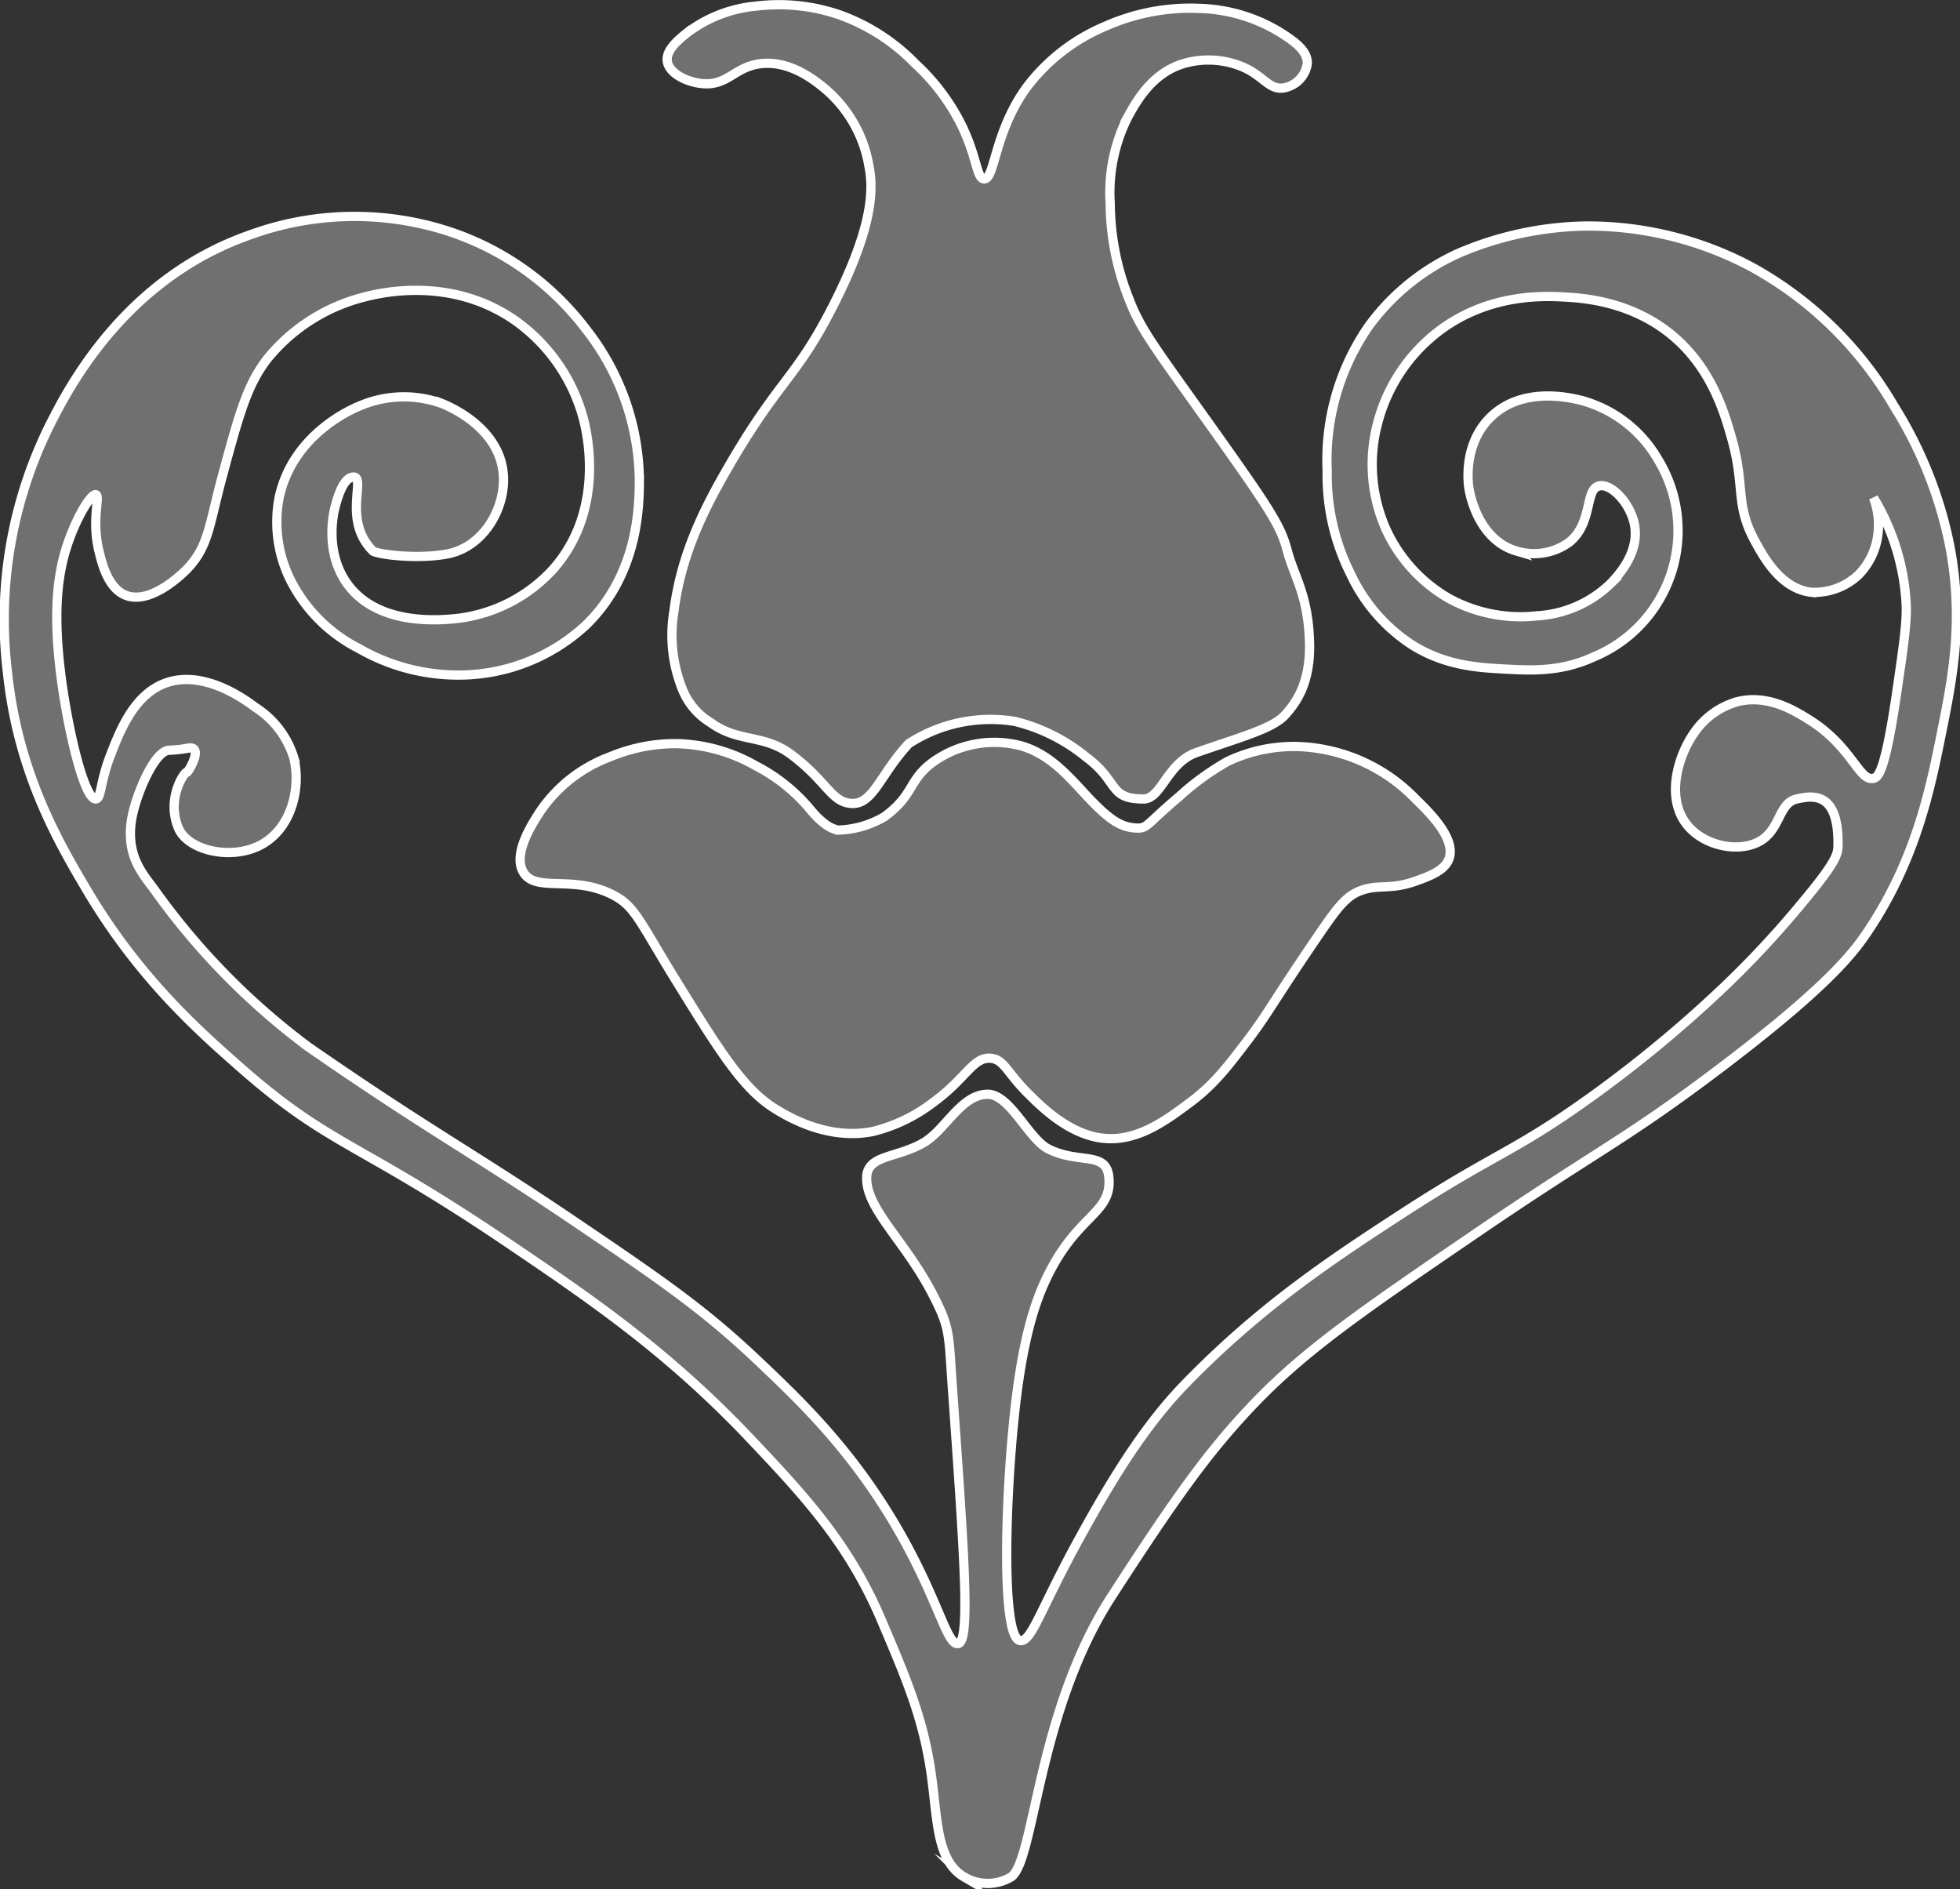 <svg xmlns="http://www.w3.org/2000/svg" width="211.982" height="204.285" viewBox="0 0 211.982 204.285">
  <rect x="0" y="0" width="211.982" height="204.285" fill="#333333" stroke="none"/>
  <g id="Ebene_1" data-name="Ebene 1" transform="translate(-0.025 0.005)">
    <path id="Pfad_1" data-name="Pfad 1" d="M40.348,76.5c.425.362,4.752.948,8.062.322,3.816-.724,6.2-4.741,6.068-8.3-.2-5.327-5.971-7.695-6.706-7.982a12.133,12.133,0,0,0-8.942.322c-.494.2-7.149,2.925-8.62,9.9a14.064,14.064,0,0,0,1.6,9.58,16.8,16.8,0,0,0,7.028,6.706,21.51,21.51,0,0,0,10.539,2.873,20.231,20.231,0,0,0,14.05-5.431c5.689-5.563,5.729-12.9,5.747-15.648a26.809,26.809,0,0,0-5.747-16.286A30.593,30.593,0,0,0,47.778,41.7a32.992,32.992,0,0,0-20.757.638C13.3,47.153,7.259,59.209,5.305,63.094a47.23,47.23,0,0,0-4.477,26.5c1.121,10.827,5.488,18.355,8.62,23.63,5.58,9.384,11.918,15.045,16.608,19.159,9.74,8.557,12.5,7.873,28.739,18.843,9.361,6.327,17.562,11.936,26.5,21.395,5.775,6.109,10.539,11.235,14.05,19.481,2.8,6.586,4.58,10.752,5.431,16.924.644,4.7.557,9.131,3.511,10.855a4.968,4.968,0,0,0,5.109,0c2.546-1.833,2.793-17.883,10.855-30.336,6.793-10.493,10.4-15.6,15.326-20.757,5.66-5.93,11.97-10.235,24.59-18.843,12.459-8.493,15.5-9.672,25.549-17.246,11.93-9,14.729-12.694,16.286-15.01,5.247-7.8,6.792-15.481,7.982-21.395,1.2-5.959,2.442-12.12.96-20.119a44.942,44.942,0,0,0-6.068-15.326,40.2,40.2,0,0,0-15.326-15.01,37.626,37.626,0,0,0-18.2-4.471,36.431,36.431,0,0,0-13.413,2.873,24.457,24.457,0,0,0-9.9,7.982,25.443,25.443,0,0,0-4.471,15.648,23.764,23.764,0,0,0,2.557,11.177,18.4,18.4,0,0,0,6.706,7.666c3.609,2.218,7.068,2.4,9.9,2.557,2.908.155,6.051.328,9.58-1.276A14.778,14.778,0,0,0,179.341,66.6a13.744,13.744,0,0,0-8.3-6.384c-1.236-.3-6.476-1.563-9.9,1.914-2.948,2.994-2.31,7.229-2.235,7.666.1.592,1,5.494,5.109,6.706a6.465,6.465,0,0,0,5.747-.96c2.569-2.092,1.644-5.678,3.2-6.068,1.3-.328,3.373,1.845,3.833,4.149.6,3.04-1.764,5.545-2.557,6.384a12.477,12.477,0,0,1-7.982,3.511,16.137,16.137,0,0,1-9.58-1.914,16.591,16.591,0,0,1-6.706-7.344A17.273,17.273,0,0,1,149,62.766a18.286,18.286,0,0,1,6.068-9.58c5.568-4.6,12-4.258,14.05-4.149,1.942.1,7.534.4,12.137,4.471,4,3.54,5.321,8.223,6.068,10.855,1.488,5.27.3,7.08,2.557,11.177.942,1.712,2.793,5.08,6.068,5.431a6.937,6.937,0,0,0,5.109-1.914,7.471,7.471,0,0,0,2.052-4.212c.052-.339.069-.638.075-.718a8.235,8.235,0,0,0-.529-3.373,24.782,24.782,0,0,1,3.511,11.177c.149,1.954-.218,4.494-.96,9.58-1.281,8.833-2.017,9.459-2.557,9.58-1.575.345-2.322-3.477-7.028-6.384-1.534-.948-4.39-2.718-7.666-1.914a8.433,8.433,0,0,0-4.793,3.511c-1.7,2.483-3.161,7.31-.322,10.217,1.988,2.034,5.563,2.6,7.666,1.276s1.9-4.034,3.833-4.471c1.741-.4,4.6-.845,4.471,5.109-.017.891-.3,1.845-3.833,6.068a103.313,103.313,0,0,1-8.62,9.258,137.314,137.314,0,0,1-13.413,11.177c-9.057,6.6-10.878,6.471-21.079,13.091-7.723,5.017-15.4,10.068-23.63,18.521-4.39,4.505-7.942,10.292-11.493,16.763-4.172,7.591-5.16,11.189-6.384,11.016-1.994-.276-1.661-14.556-.638-24.268.644-6.137,1.638-10.8,3.2-14.292,3.4-7.632,7.436-7.436,7.028-11.574-.282-2.833-3.218-1.356-6.545-3.034-2.12-1.069-4.149-5.9-6.545-5.908-2.856-.006-4.534,3.787-6.867,5.189-2.885,1.73-6.132,1.327-6.229,3.753-.138,3.419,4.172,6.9,7.183,12.775,1.868,3.638,1.667,4.138,2.075,9.9,1.31,18.349,1.965,27.52.638,27.779-1.3.253-2.224-5.344-7.344-13.729C91.6,173.21,86.493,168.308,81.936,164c-5.85-5.54-10.579-8.769-19.8-15.01-11.016-7.453-15.579-9.729-28.739-18.843a76.457,76.457,0,0,1-16.608-16.924c-1.2-1.678-3.12-3.58-2.557-7.505.356-2.5,2.431-7.6,4.074-7.666a14.381,14.381,0,0,0,2.155-.241c1.615-.184-.115,2.707-.241,2.632-.2-.121-2.276,2.822-.879,6.068.988,2.3,5.425,3.425,8.62,1.914,3.643-1.718,4.649-6.362,3.833-9.58a9.909,9.909,0,0,0-4.149-5.431c-.971-.73-5.655-4.252-9.9-2.557-3.27,1.31-4.747,5.1-5.747,7.666-1.172,3.005-1.011,4.735-1.6,4.793-1.241.115-3.074-7.534-3.833-13.729-.914-7.465-.1-11.47.96-14.372,1.006-2.741,2.4-4.942,2.873-4.793.488.161-.494,2.684.322,6.068.322,1.333.965,4.017,2.873,4.793,2.827,1.149,6.505-2.661,6.706-2.873,2.316-2.448,2.322-4.66,3.833-10.217,1.741-6.413,2.609-9.62,4.793-12.453a19.709,19.709,0,0,1,10.539-6.706c2.207-.58,9.591-2.12,16.286,2.557A19.035,19.035,0,0,1,63.1,62.128c.379,1.425,2.448,9.838-3.2,16.286a16.641,16.641,0,0,1-10.855,5.431c-1.764.149-8.281.69-11.493-3.833-2.477-3.488-1.419-7.769-1.276-8.3.2-.753.816-3.092,1.914-3.2,1.534-.138-1.2,4.632,2.155,7.982Z" transform="translate(0 -16.93)" fill="#707070" stroke="#fff" stroke-miterlimit="10" stroke-width="1"/>
    <path id="Pfad_2" data-name="Pfad 2" d="M127.408,3.529A14.482,14.482,0,0,1,134.832.656a20.282,20.282,0,0,1,9.1.96,21.583,21.583,0,0,1,8.143,5.27,22.916,22.916,0,0,1,5.028,6.706c1.655,3.425,1.6,5.706,2.4,5.747,1.178.063,1.069-4.965,4.551-9.821a20.613,20.613,0,0,1,8.62-6.706A22.518,22.518,0,0,1,182.73.9a17.66,17.66,0,0,1,8.861,2.632c1.362.873,2.942,1.914,2.873,3.35a3.1,3.1,0,0,1-2.632,2.632c-1.465.167-2.04-1.172-4.074-2.155a9.537,9.537,0,0,0-6.706-.477c-3.408,1.04-5.08,4.1-5.988,5.747a18.1,18.1,0,0,0-1.914,9.338,28.351,28.351,0,0,0,1.914,10.057c1.236,3.293,2.425,4.879,7.666,12.217,7.919,11.079,8.821,12.522,9.58,15.326.8,2.948,2.287,4.839,2.4,10.057.092,4.557-1.712,6.614-2.632,7.666-1.31,1.483-4.793,2.4-9.58,4.074-3.2,1.121-3.8,5.028-5.747,5.028-3.833,0-2.6-1.873-6.229-4.551a19.477,19.477,0,0,0-7.666-3.833,16.229,16.229,0,0,0-11.493,2.4c-3.115,3.35-3.862,6.637-6.229,6.465-2.166-.155-2.632-2.4-6.465-5.27-3.04-2.281-5.678-1.253-8.741-3.471a7.438,7.438,0,0,1-2.994-3.471,15.686,15.686,0,0,1-.96-8.62c.764-6.057,3.235-10.97,5.747-15.326,5.649-9.8,7.407-9.672,11.493-17.723,4.477-8.815,4.293-12.746,3.833-15.091a14,14,0,0,0-4.551-8.143c-1.109-.937-3.9-3.281-7.183-2.873-2.787.345-3.511,2.379-6.229,2.155-1.644-.138-3.626-1.063-3.833-2.4-.19-1.23,1.213-2.356,2.155-3.115Z" transform="translate(-53.052)" fill="#707070" stroke="#fff" stroke-miterlimit="10" stroke-width="1"/>
    <path id="Pfad_3" data-name="Pfad 3" d="M99.831,146.619a15.772,15.772,0,0,1,7.425-5.747,18.309,18.309,0,0,1,7.183-1.437,18.073,18.073,0,0,1,8.62,2.4,19.006,19.006,0,0,1,5.747,4.551c1.919,2.4,3.057,2.327,3.115,2.4a10.475,10.475,0,0,0,5.028-1.437c3.189-2.333,2.586-3.827,5.028-5.747a11.385,11.385,0,0,1,9.821-1.914c2.862.845,4.8,2.954,6.706,5.028,2.712,2.948,3.931,3.7,5.511,3.833,1.454.126,1.126-.287,4.787-3.356a28.579,28.579,0,0,1,5.27-3.833,16.632,16.632,0,0,1,9.58-1.437,18.576,18.576,0,0,1,10.775,5.511c1.431,1.391,4.408,4.287,3.592,6.465-.477,1.276-2.086,1.856-3.592,2.4-2.7.965-3.89.345-5.747.96-1.747.575-2.649,1.776-5.028,5.27-4.678,6.856-5.195,8.085-7.425,11.016s-3.672,4.8-6.229,6.706c-2.643,1.971-5.816,4.339-9.58,3.833-3.557-.477-6.471-3.367-7.9-4.793-2.333-2.316-2.62-3.718-4.074-3.833-1.908-.149-2.62,2.172-6.229,4.793a17.724,17.724,0,0,1-6.465,3.115c-4.948,1.017-9.309-1.649-10.539-2.4-3.454-2.109-5.942-6.063-10.775-13.89-4.051-6.557-4.448-8.1-6.948-9.338-4.293-2.143-8.258-.161-9.58-2.4-1.19-2.017,1.023-5.356,1.914-6.706Z" transform="translate(-41.284 -59.028)" fill="#707070" stroke="#fff" stroke-miterlimit="10" stroke-width="1"/>
  </g>
</svg>
